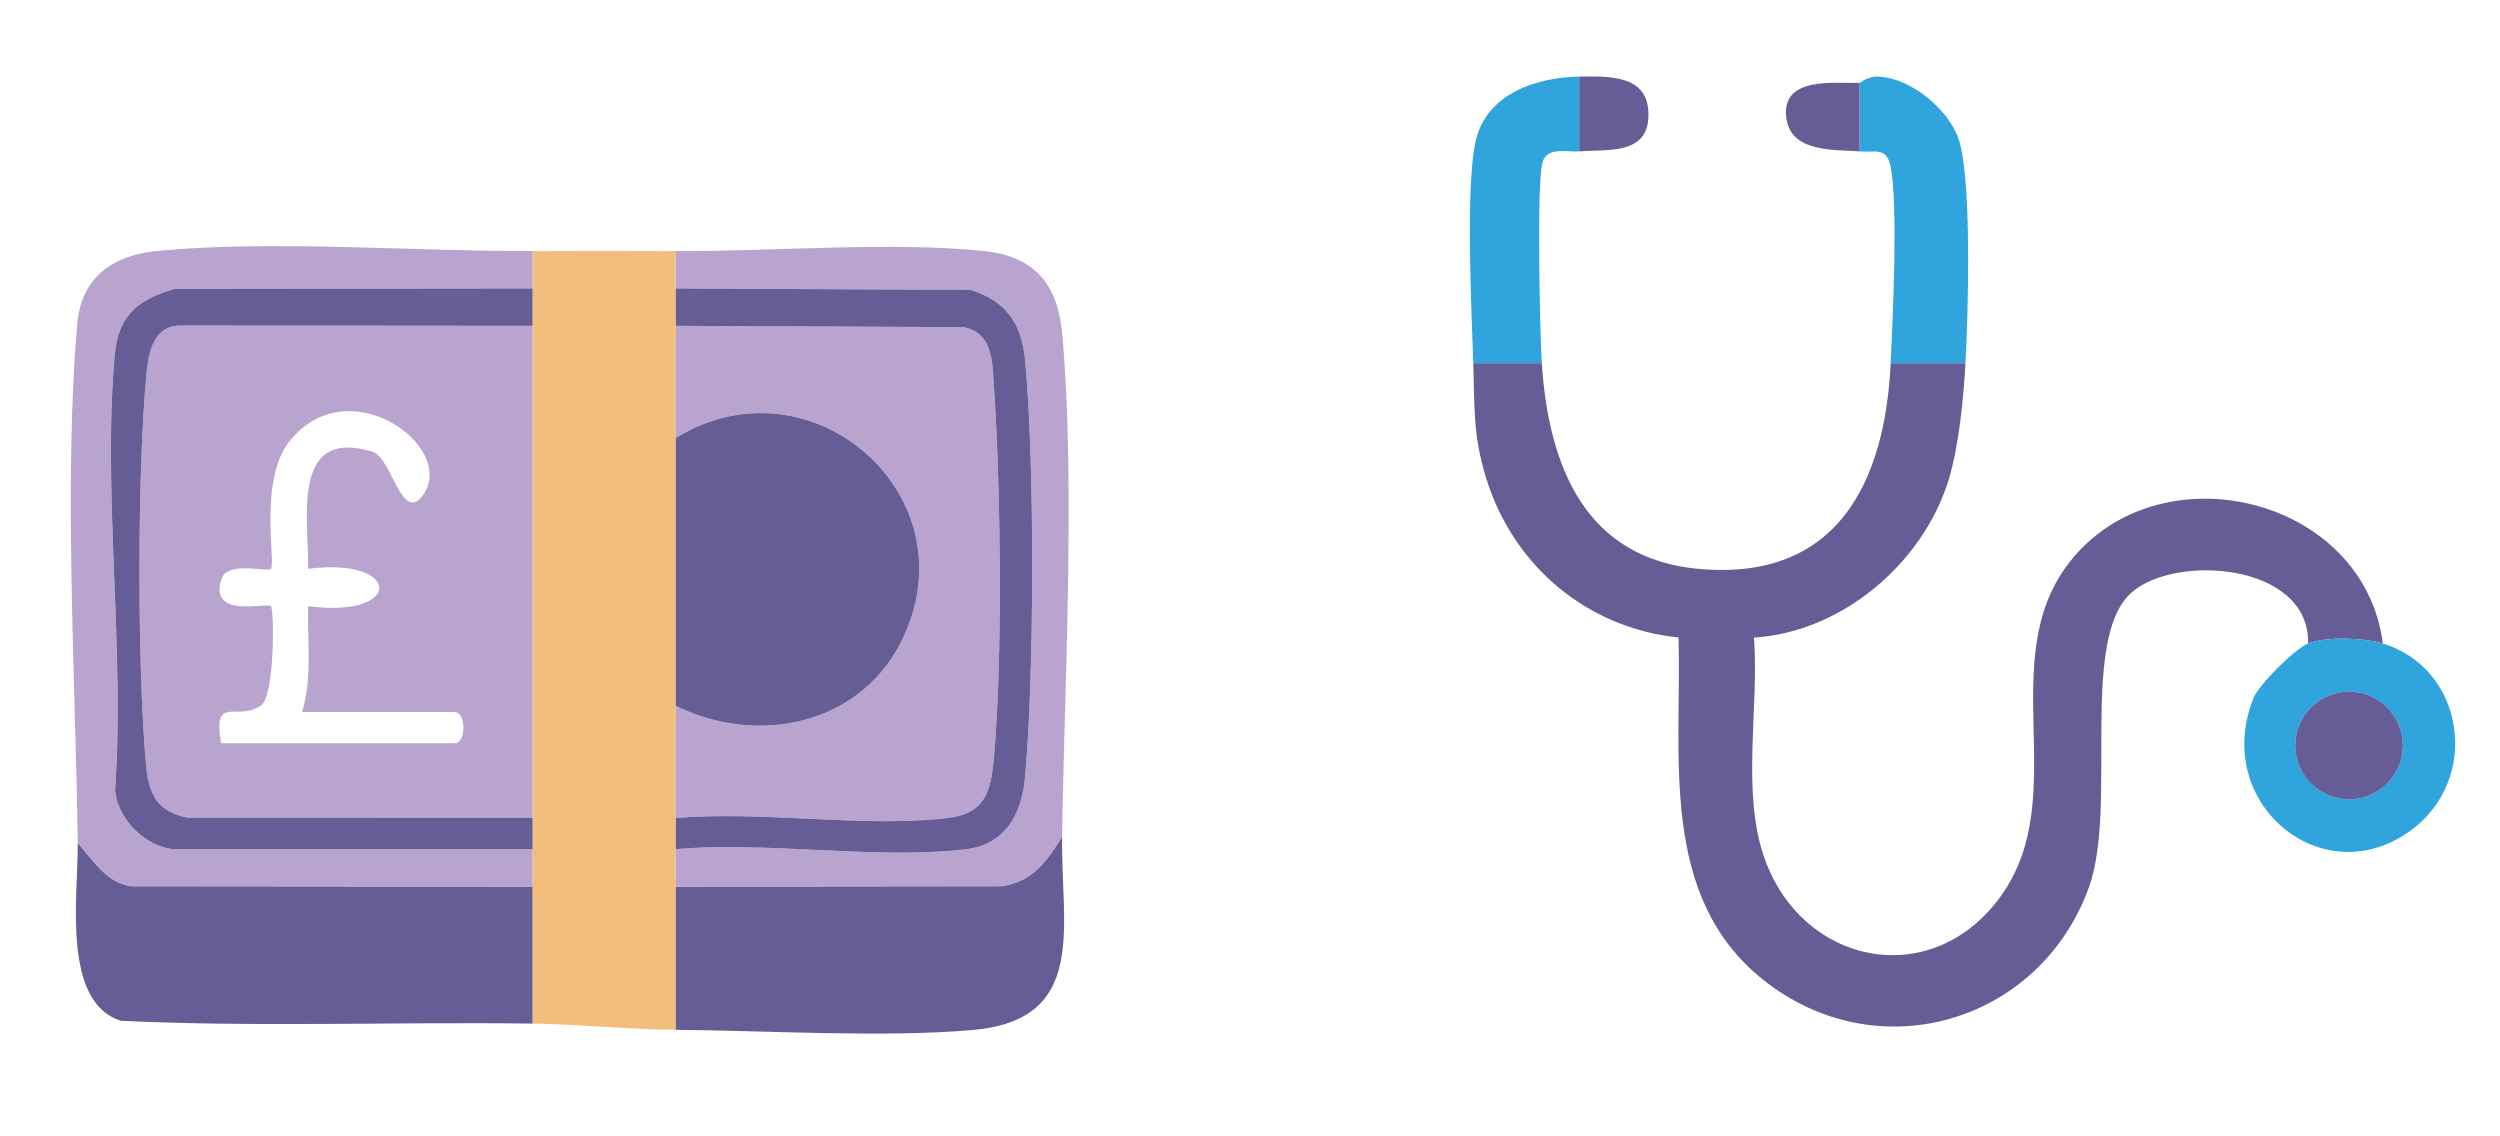 <?xml version="1.0" encoding="UTF-8"?>
<svg id="Layer_1" data-name="Layer 1" xmlns="http://www.w3.org/2000/svg" viewBox="0 0 401.28 182.31">
  <defs>
    <style>
      .cls-1 {
        fill: #665d96;
      }

      .cls-2 {
        fill: #b9a4cf;
      }

      .cls-3 {
        fill: #30a4dd;
      }

      .cls-4 {
        fill: #f1bf7b;
      }
    </style>
  </defs>
  <g>
    <path class="cls-4" d="M108.48,40.3v125c-7.65-.06-15.84-.9-23-1V40.3c7.65-.03,15.35-.04,23,0Z"/>
    <path class="cls-1" d="M85.48,142.3v22c-22-.3-44.06.59-66.05-.45-9.65-2.97-6.84-20.53-6.95-28.55,2.46,2.72,4.54,6.36,8.56,6.94l64.44.06Z"/>
    <path class="cls-1" d="M108.48,165.3v-23l52.44-.06c5.04-.91,7.06-3.99,9.56-7.94-.22,14.38,4.3,29.43-14.46,31.04-14.38,1.23-32.74.08-47.54-.04Z"/>
    <path class="cls-2" d="M85.48,40.3v6l-57.44.06c-5.84,1.68-9.05,4.23-9.61,10.39-2.04,22.22,1.64,47.51.03,70.07.39,4.69,4.88,9.13,9.5,9.5l57.52-.02v6l-64.44-.06c-4.02-.58-6.09-4.22-8.56-6.94-.34-25.45-2.3-58.92-.05-83.55.66-7.23,5.72-10.75,12.56-11.44,18.02-1.82,41.76.05,60.49-.01Z"/>
    <path class="cls-2" d="M170.48,134.3c-2.5,3.95-4.52,7.03-9.56,7.94l-52.44.06v-6c14.68-1.29,32.2,1.72,46.52.02,6.32-.75,8.96-5.56,9.52-11.48,1.52-16.22,1.58-50.92.01-67.09-.56-5.82-3.03-9.47-8.78-11.22l-47.27-.23v-6c15.24.08,34.92-1.56,49.5,0,8.22.88,11.83,5.41,12.54,13.46,2.11,23.87.34,55.94-.04,80.54Z"/>
    <path class="cls-2" d="M85.48,52.3v79l-55.44-.06c-4.84-.97-6.2-3.84-6.61-8.39-1.39-15.51-1.4-46.59,0-62.09.34-3.69.89-8.45,5.49-8.51l56.55.05ZM35.48,119.3h37.5c1.88,0,1.88-5,0-5h-24.5c1.7-5.51.81-11.31.99-17.01,15.29,2.07,15.12-7.93,0-5.99.08-8.08-2.82-22.78,10.31-18.8,3.17.96,4.73,11.91,8.21,6.83,5.25-7.65-12.09-20.33-21.51-8.52-5.04,6.32-2.15,19.66-3,20.5-.58.57-6.96-1.33-7.92,1.6-2.13,6.48,7.26,3.74,7.92,4.39.58.57.61,14.42-1.57,15.93-3.87,2.68-7.78-1.92-6.43,6.07Z"/>
    <path class="cls-2" d="M108.48,131.3v-18c12.99,6.41,29.41,3.21,36.18-10.32,11.67-23.31-14.46-46.1-36.18-32.68v-18l46.28.22c4.58,1.01,4.5,5.43,4.76,9.24,1.1,16.09,1.45,44.25,0,60.08-.5,5.4-1.5,8.79-7.52,9.48-13.46,1.55-29.75-1.2-43.52-.02Z"/>
    <path class="cls-1" d="M108.48,70.3c21.73-13.42,47.85,9.38,36.18,32.68-6.77,13.52-23.2,16.73-36.18,10.32v-43Z"/>
    <path class="cls-1" d="M85.48,46.3v6l-56.55-.05c-4.6.06-5.16,4.81-5.49,8.51-1.41,15.5-1.4,46.58,0,62.09.41,4.55,1.76,7.42,6.61,8.39l55.44.06v5l-57.52.02c-4.62-.37-9.11-4.81-9.5-9.5,1.61-22.56-2.07-47.85-.03-70.07.57-6.16,3.77-8.71,9.61-10.39l57.44-.06Z"/>
    <path class="cls-1" d="M108.48,136.3v-5c13.77-1.18,30.06,1.57,43.52.02,6.01-.69,7.02-4.08,7.52-9.48,1.45-15.83,1.11-44,0-60.08-.26-3.8-.18-8.23-4.76-9.24l-46.28-.22v-6l47.27.23c5.75,1.75,8.21,5.4,8.78,11.22,1.57,16.17,1.5,50.87-.01,67.09-.55,5.92-3.2,10.73-9.52,11.48-14.32,1.7-31.85-1.31-46.52-.02Z"/>
  </g>
  <g>
    <path class="cls-1" d="M247.48,58.3c1.07,16.34,6.84,31.48,25.45,33.04,22.05,1.84,29.63-14.01,30.55-33.04h12c-.32,5.72-1.06,13.4-2.72,18.78-4.13,13.37-17.16,24.4-31.23,25.26.86,11.24-2.11,25.03,1.77,35.64,6.26,17.15,27.06,21.16,38.01,5.64,11.23-15.91-1.21-37.67,10.76-53.24,14.26-18.53,47.31-10.87,50.41,12.91-3.08-.93-9.07-1.15-12,0,.26-13.02-21.66-14.46-28.52-8.02-8.22,7.71-1.98,34.4-6.71,47.29-7.97,21.73-33.99,29.27-52.25,14.7-16.77-13.39-13.07-35.78-13.57-54.93-14.77-1.54-26.56-11.55-30.89-25.6-2.15-6.99-1.83-11.39-2.06-18.44h11Z"/>
    <path class="cls-3" d="M382.48,103.3c13.06,3.93,15.85,21.68,4.49,29.99-14.19,10.4-32.02-4.42-25.25-21.25.89-2.22,6.72-7.95,8.75-8.75,2.93-1.15,8.92-.93,12,0ZM385.69,119.66c0-4.77-3.87-8.64-8.64-8.64s-8.64,3.87-8.64,8.64,3.87,8.64,8.64,8.64,8.64-3.87,8.64-8.64Z"/>
    <path class="cls-3" d="M315.48,58.3h-12c.34-7.14,1.19-25.37,0-31.5-.63-3.27-2.48-2.28-5-2.5v-11c.23,0,1.22-1.16,3.32-.99,5,.39,10.72,5.09,12.47,9.71,2.31,6.08,1.64,28.67,1.21,36.29Z"/>
    <path class="cls-3" d="M253.48,12.3v12c-1.9.14-5.06-.77-5.86,1.64-.99,2.95-.45,27.54-.14,32.36h-11c-.27-8.17-1.3-29.21.47-36.03,1.91-7.34,9.82-9.88,16.53-9.97Z"/>
    <path class="cls-1" d="M253.48,24.3v-12c4.48-.06,10.75-.36,11.1,5.5.43,7.15-6.29,6.14-11.1,6.5Z"/>
    <path class="cls-1" d="M298.48,13.3v11c-3.87-.33-11.26.34-11.79-5.66-.58-6.5,8.03-5.19,11.79-5.34Z"/>
    <circle class="cls-1" cx="377.05" cy="119.66" r="8.64"/>
  </g>
</svg>